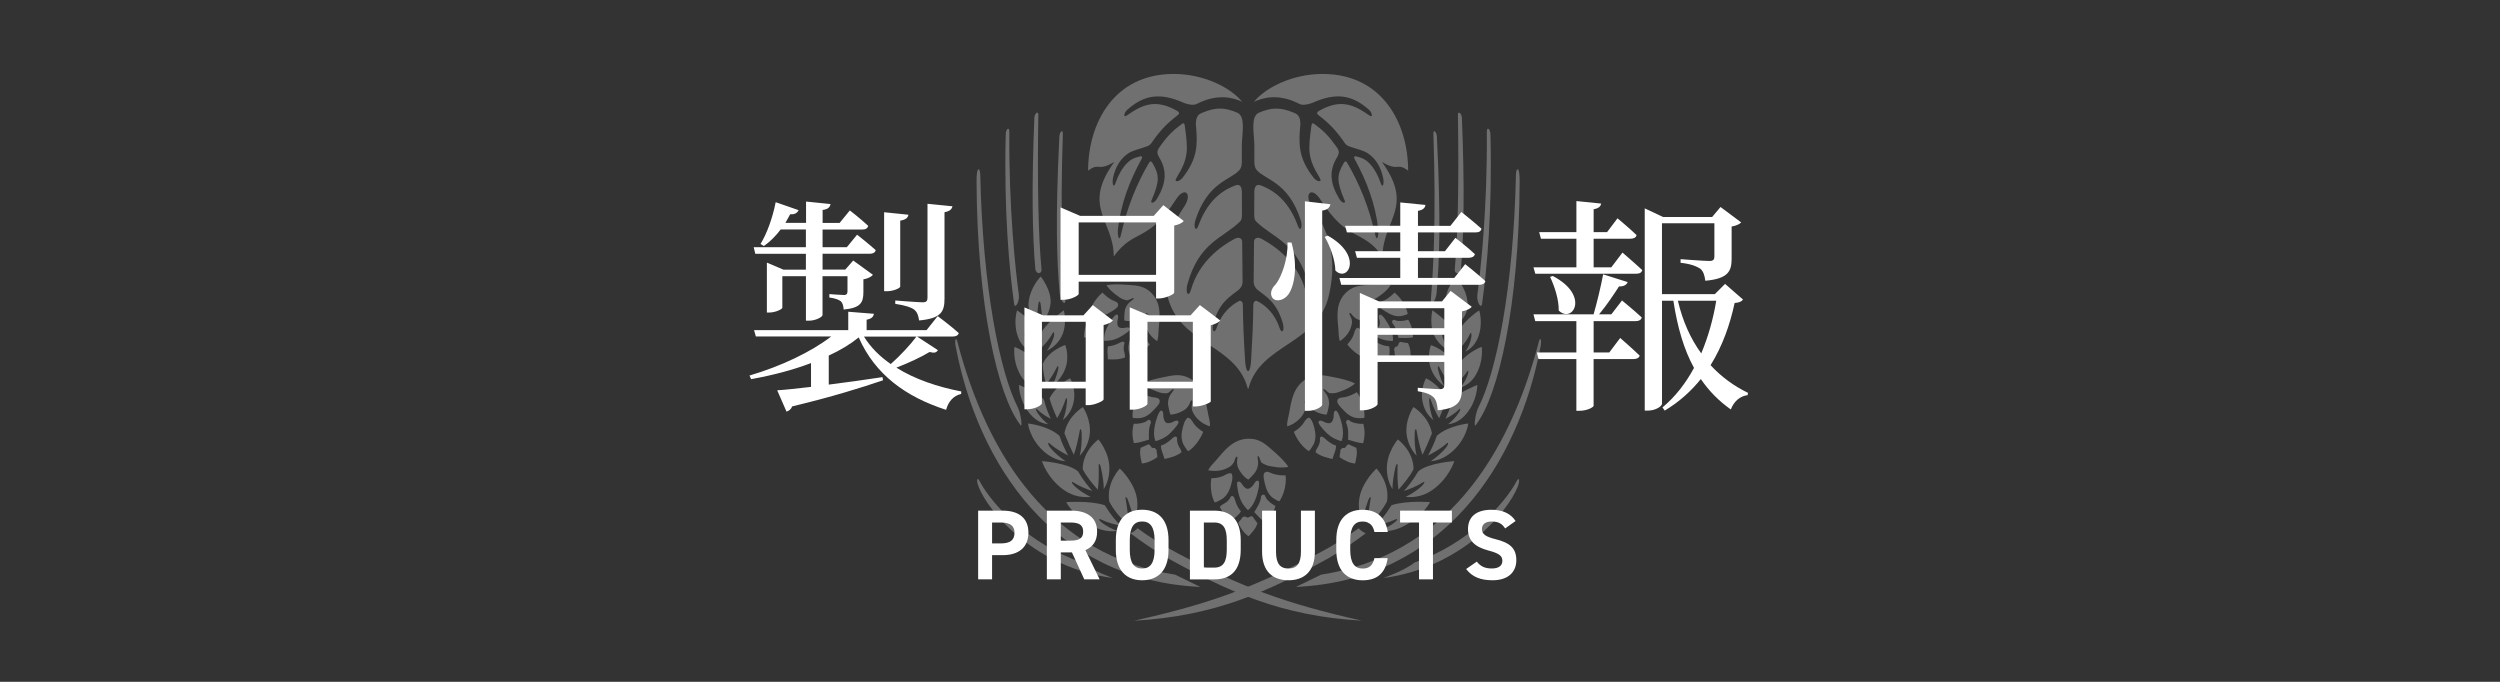 <?xml version="1.0" encoding="UTF-8"?><svg id="_レイヤー_2" xmlns="http://www.w3.org/2000/svg" xmlns:xlink="http://www.w3.org/1999/xlink" viewBox="0 0 660 180"><rect x="0" y="0" width="660" height="180" fill="#333333" stroke="none"/><defs><style>.cls-1{fill:none;}.cls-2{fill-rule:evenodd;}.cls-2,.cls-3{fill:#fff;}.cls-4{opacity:.3;}.cls-5{clip-path:url(#clippath);}</style><clipPath id="clippath"><rect class="cls-1" width="660" height="180"/></clipPath></defs><g id="_デザイン"><g class="cls-5"><g class="cls-4"><path class="cls-2" d="M369.73,83.46c-.64.07-1.32-.02-1.95-.23-.7-.23-1.35-.58-1.95-.97-.52-.33-1.62-.9-1.78-1.55-.23-1.01.94-1.16,1.61-1.51.92-.49,1.76-1.2,2.5-1.95,1.94,1.59,3.05,3.7,3.48,5.55.04.27-1.71.66-1.91.67ZM358.35,86.55c-.65.22-.82,1.45-1.05,1.98-.37.89-.95,1.69-1.62,2.38,1.36,1.79,3.27,3.16,4.82,3.62.24.07.73-1.77.76-1.95.11-.68.06-1.36-.1-2.02-.18-.7-.49-1.37-.86-1.99-.38-.65-.84-1.46-1.48-1.87-.1-.06-.24-.2-.4-.17l-.06.03ZM367.73,89.93c.11-1.35-.34-2.69-.97-3.89-.27-.51-1.9-3.41-2.53-2.93-.43.34-.07,1.17,0,1.61.04.51.09,1.21-.31,1.6-.33.33-.92.3-1.35.28-.44-.03-1.04-.3-1.44-.03-.6.41.27.97.56,1.22.66.49,1.33.93,2.06,1.31.62.33,1.32.58,2,.73.18.04,1.98.29,1.99.11ZM369.16,89.2c1.29,0,2.59.14,3.87-.15,0-1.57-.36-3.1-1.25-4.66-.82.27-1.67.39-2.53.35-.42-.03-.71-.08-1.06-.26-.29-.14-.57.01-.66.34-.09.44.22.65.43.98.25.35.44.76.6,1.17.09.16.68,2.24.6,2.23ZM362.57,92.15c-.02.77-.47,1.46-.32,2.23,1.5.59,3.01.56,4.5.47-.04-1.15.28-2.29-.03-3.43-.86-.02-1.71-.29-2.51-.65-.35-.14-1.82-1.13-1.85-.13,0,.19.14.45.18.63.04.3.06.59.05.88ZM368.91,91.39c-.14.15-.36.06-.52.18-.14.1-.23.28-.3.43-.12.28.03.46.07.76.04.43-.01.88.21,1.21,1.36.45,2.72.71,4.08.46-.06-1.29-.06-2.57-.75-3.85-.47-.06-.94-.14-1.41-.21-.25-.05-.61-.21-.82-.01-.37.3-.22.73-.56,1.01ZM361.54,75.2c-1.93.13-3.97.18-5.7,1.61-3.55,2.92-2.73,7.12-2.5,10.19.08,1.08.04,2.15.39,3.06,1.03-.66,1.88-1.55,2.49-2.66.26-.48.47-.99.58-1.52.23-.86.13-1.63-.21-2.21-.65-1.09-.2-1.28.12-.85.99,1.38,1.94,1.65,2.82,1.8.93.18,1.89.22,2.81.01.16-.04.01-2-.01-2.2-.05-.71-.28-1.22-.64-1.85-.39-.61-1-1.06-1.56-1.49-.55-.41.03-.51.44-.23.31.18.93.47,1.2.42.29-.04.62-.17.9-.26.71-.25,1.1-.61,1.71-1.03,1.06-.74,2.03-1.63,2.75-2.69-1.65-.35-3.61-.24-5.58-.1Z"/><path class="cls-2" d="M329.5,102.57c.2,0,.13-.11.2-.38,3.25-11.39,18.03-11.31,21.08-24.01,3.04-12.62-1.92-19.76-4.52-23.81-2.06-3.29,0-5.24,2.29-1.75,7.4,11.61,10.96,7.55,16.44,15.09,0-9.57,8.52-13.02-.17-24.96,4.57,2.71,3.85,0,6.93,2.31,0-12.48-6.76-25.54-22.59-25.54-7.99,0-15.07,3.6-18.12,7.37,2.54-1.26,6.54-2.03,11.23.17.99.46,1.21.7,2.33.57.6-.07,1.21-.22,1.85-.47,6.35-2.84,10.53-2.08,14.91,1.77.91.79,1.18,2.27.17,1.56-4.25-3.01-7.8-4.43-13.43-1.15-.38.26-.58.61-.06,1.03,2.76,2.11,4.57,3.94,6.65,6.92.4.61.69,1,1.3,1.28,1.43.6,4.27,1.1,5.5,2.18,1.89,1.4,3.05,3.5,3.62,6.04.42,1.72-.1,3.1-.62,1.54-.84-2.56-2.34-5-4.06-6.13-.84-.52-1.63-.72-2.42-.93-.43-.11-.67.18-.43.63,3.35,6.11,5.5,12.01,6.26,18.41.23,2.25-.39,3.4-.71,1.94-1.66-7.51-4.27-13.83-7.51-19.33-.3-.51-.58-.37-.87.11-1.87,3.2-1.93,4.78.25,9.92.38.82-.7.81-1.46-.5-2.51-4.23-2.69-7.55-.44-11.12.5-1,.47-1.59-.32-2.66-2.05-2.86-3.38-4.15-5.81-5.97-.48-.35-.69-.08-.76.53-.86,6.38-1.07,8.37,2.18,13.7.82,1.32-.72,1.11-1.59,0-4.06-5.21-3.99-8.84-3.5-14.15,0-.7-.06-1.27-.27-1.72-.33-.8-.73-1-1.51-1.33-3.75-1.57-6.1-1.26-9.13,0-2.39,1-1.24,5.83-1.24,8.67v4.26c0,1,.15,1.69.65,2.26,2.33,2.64,8.35,3.12,11.59,13.19.58,1.79-.07,3.4-.81,1.36-2.79-7.58-7.47-9.64-9.74-10.53-1-.4-1.7.12-1.7,1.78-.02,2.27-.02,2.71-.03,5.39-.02.98-.02,1.84.52,2.37,4.5,4.43,10.81,5.4,13.88,16.6.59,2.18-.25,3.75-.98,1.26-2.06-7.05-7.54-11.19-11.45-13.28-1.13-.61-2.02-.17-2.02.76-.02,3.99-.04,6.53-.1,10.54,0,1.04.6,1.79,1.04,2.16,2.14,1.73,5.05,3.14,6.68,8.87.52,1.82-.26,3.03-.91,1.1-1.29-3.91-3.85-5.93-5.78-6.97-.61-.35-1.11.22-1.11.88-.06,5.19-.24,8.81-.58,14.53-.02.77-.21,3.03-.8,3.03s-.78-2.26-.81-3.03c-.35-5.72-.52-9.34-.58-14.53,0-.66-.51-1.23-1.12-.88-1.92,1.05-4.48,3.06-5.78,6.97-.64,1.93-1.41.72-.9-1.1,1.63-5.74,4.54-7.15,6.68-8.87.43-.36,1.07-1.12,1.05-2.16-.05-4.01-.08-6.55-.11-10.54,0-.93-.88-1.36-2.01-.76-3.91,2.09-9.41,6.23-11.45,13.28-.73,2.49-1.59.91-1-1.26,3.07-11.19,9.39-12.16,13.89-16.6.54-.52.54-1.39.51-2.37,0-2.68,0-3.12-.02-5.39,0-1.66-.73-2.18-1.72-1.78-2.26.89-6.95,2.95-9.72,10.53-.75,2.03-1.41.43-.82-1.36,3.25-10.07,9.27-10.55,11.59-13.19.51-.56.66-1.26.66-2.26v-4.26c0-2.85,1.16-7.67-1.24-8.67-3.03-1.27-5.36-1.58-9.12,0-.8.33-1.2.53-1.5,1.33-.2.45-.28,1.02-.28,1.72.49,5.31.57,8.94-3.5,14.15-.88,1.11-2.42,1.32-1.59,0,3.24-5.33,3.04-7.32,2.18-13.7-.06-.61-.28-.88-.77-.53-2.41,1.82-3.76,3.11-5.79,5.97-.79,1.08-.84,1.67-.33,2.66,2.24,3.57,2.07,6.9-.44,11.12-.77,1.31-1.82,1.32-1.48.5,2.21-5.14,2.14-6.72.27-9.92-.28-.47-.56-.61-.88-.11-3.24,5.5-5.85,11.81-7.5,19.33-.32,1.45-.96.31-.72-1.94.76-6.4,2.91-12.3,6.26-18.41.24-.45,0-.74-.41-.63-.81.21-1.59.41-2.42.93-1.73,1.13-3.23,3.57-4.08,6.13-.51,1.55-1.03.17-.62-1.54.58-2.54,1.74-4.64,3.61-6.04,1.25-1.08,4.08-1.58,5.5-2.18.62-.27.92-.66,1.32-1.28,2.08-2.98,3.88-4.81,6.65-6.92.52-.42.31-.77-.08-1.03-5.64-3.28-9.16-1.86-13.4,1.15-1.03.71-.75-.77.17-1.56,4.38-3.84,8.56-4.61,14.9-1.77.64.25,1.26.41,1.84.47,1.12.12,1.35-.11,2.34-.57,4.7-2.19,8.69-1.43,11.22-.17-3.05-3.77-10.11-7.37-18.11-7.37-15.81,0-22.58,13.06-22.58,25.54,3.06-2.31,2.35.4,6.92-2.31-8.69,11.94-.15,15.39-.15,24.96,5.48-7.54,9.02-3.48,16.45-15.09,2.25-3.49,4.33-1.54,2.25,1.75-2.58,4.05-7.55,11.19-4.51,23.81,3.05,12.7,17.83,12.62,21.08,24.01.09.27,0,.38.21.38Z"/><path class="cls-2" d="M406.73,91.39c-5.86,30.96-25.68,61.77-64.6,63.56l6.64-3.24c32.58-5.07,49.58-31.05,57.53-61.66.3-1.17.75-.36.43,1.34Z"/><path class="cls-2" d="M350.98,147.22h0c3.57-2.1,6.7-4.24,9.55-6.42-.88-.41-1.46-.89-1.83-1.35-3.26,2.4-6.77,4.59-10.5,6.56h0c-16.7,8.84-28.21,13.27-48.8,17.86,21.36-1.19,35.36-7.68,51.58-16.64ZM385.69,70.96c.78-8.91.99-21.65.25-39.83-.06-1.23-1.06-1.99-1.05-.79.3,18.58-.04,32.32-.83,40.67-.15,1.54,1.49,1.45,1.63-.05ZM379.33,35.97c-.06-1.1-.96-2.04-.91-.59.75,22.73-.05,35.88-.66,43.59-.17,2.15,1.32.57,1.51-1.68.7-7.84,1.18-18.88.06-41.31ZM391.3,79.94c1.2-8.6,2.69-23.91,2.18-44.42-.03-1.56-.97-2.2-.96-.68.18,19.91-1.61,36.41-2.5,42.94-.28,2.08,1.17,4.14,1.27,2.17ZM390.28,107.58c4.75-9.23,9.3-31.73,9.93-61.45.04-1.91,1.01-2.47.98,1.68-.13,32.58-5.54,56.4-11.44,64.2-.88,1.54-.26-2.9.52-4.43ZM385.15,85.12c.08-1.21-.03-2.89-.24-4.65-.13-1.12-.52-1.17-.66-.07-.21,1.6-.34,3.09-.54,4.45-.75-.88-1.84-2.51-2.06-4.77-.29-3.52,2.6-7.08,2.6-7.08,0,0,2.85,2.87,3.19,6.84.26,2.81-1.32,4.49-2.3,5.28ZM381.94,105.18c-.6,2.02-1.46,4.03-2.02,5.23-.8-1.36-1.53-2.9-2.3-5.12-.17-.45-.38-.03-.31.79.17,1.9.53,3.5,1.12,4.83-.91-.73-2.2-2.09-2.78-4.4-.93-3.69.83-6.64.83-6.64,0,0,3.4,1.54,5.45,5.32ZM383.82,87.28c.74,1.54.59,3.45.39,4.65-1.03-1.08-2.13-2.13-3.13-4.08-.25-.5-.56.16-.2,1.29.46,1.38,1.08,2.48,1.77,3.46-1.05-.51-2.53-1.49-3.63-3.31-1.91-3.14-.87-7.38-.87-7.38,0,0,3.8,2.57,5.68,5.37ZM383.74,96.15c-.09,2.07-.56,4.09-.94,5.3-.96-1.21-1.84-2.58-2.89-4.61-.25-.48-.48,0-.2,1,.44,1.61.94,2.97,1.58,4.12-.96-.71-2.36-1.99-3.29-4.07-1.58-3.47-.23-6.78-.23-6.78,0,0,4.38,1.38,5.96,5.05ZM369.19,129.28c-.25-1.75-.29-4.02-.23-6.42.03-.65-.38-.4-.57.5-.45,2.09-.8,4.17-.77,5.79-.64-1.02-1.49-2.85-1.49-5.47-.03-4.3,2.9-7.67,2.9-7.67,0,0,4.12,2.96,4.15,7.82-.86,1.85-2.85,4.19-3.99,5.45ZM375.54,120.06c-.63-1.72-1.14-3.99-1.58-6.44-.13-.67-.47-.27-.48.7-.09,2.13.08,4.34.5,5.99-.91-.98-2.23-2.81-2.6-5.35-.61-4.04,1.77-7.5,1.77-7.5,0,0,4.07,2.39,4.88,6.95-1.15,2.87-1.97,4.65-2.48,5.64ZM366.17,132.38s-2.09,4.16-5.03,5.85c-.03-1.82.3-4.17.73-6.68.09-.55-.38-.34-.65.49-.66,1.94-1.35,3.85-1.61,5.42-.57-1.32-1.14-3.36-.75-5.87.72-4.44,4.52-7.89,4.52-7.89,0,0,3.59,3.63,2.79,8.68ZM371.08,131.18c1.47-.73,3.18-1.74,4.51-3.13.56-.61.6-1.03.08-.72-1.67,1.08-3.48,1.75-5.04,2.3.98-1.09,2.41-2.85,3.78-5.18,2.64-2.28,9.53-2.71,9.53-2.71,0,0-1.33,4.4-5.69,7.55-2.71,1.96-5.5,2.07-7.17,1.89ZM377.71,121.76c1.4-.96,3.1-2.3,4.24-3.87.5-.7.41-1.21.03-.88-1.61,1.46-3.44,2.43-4.97,3.25.72-1.35,1.73-3.4,2.29-5.19,2.99-2.73,8.32-3.27,8.32-3.27,0,0-.36,3.89-4.07,7.27-2.21,2.04-4.44,2.58-5.84,2.69ZM368.46,137.69c.5-.44.5-.84.05-.61-1.86.89-3.79,1.35-5.42,1.71.98-.91,2.5-2.58,4.28-5.42,3.97-1.3,10.17-.8,10.17-.8,0,0-1.86,3.71-6.96,6.34-2.6,1.35-4.91,1.47-6.58,1.26,1.46-.55,3.12-1.33,4.47-2.49ZM382.31,111.99c.98-.78,1.93-1.72,2.82-3.04.48-.68.46-1.27.09-.92-1.31,1.34-2.52,1.93-3.63,2.55.54-1.15,1.28-2.92,1.83-5.07,1.49-1.9,6.59-3.88,6.59-3.88,0,0,.06,4-2.83,7.54-1.7,2.09-3.6,2.69-4.87,2.83ZM386.86,92.82c.68-1.03,1.28-2.21,1.54-3.64.22-1-.04-1.66-.32-1.03-.75,1.66-1.64,2.67-2.47,3.64.17-1.29.26-3.16-.45-4.58,1.8-3.02,5.35-5.28,5.35-5.28,0,0,1.18,3.61-.4,7.36-.87,2.04-2.22,3.04-3.26,3.52ZM385.38,102.43c.76-.84,1.47-1.81,1.95-3.08.45-1.1.41-1.9-.04-1.22-1.08,1.64-2.16,2.47-3.21,3.33.38-1.29.89-3.32.89-5.18,2.34-3.35,6.2-4.72,6.2-4.72,0,0,.61,3.58-1.53,7.36-1.21,2.14-2.97,3.08-4.27,3.49Z"/><path class="cls-2" d="M400.38,127.05c-3.3,6.26-13.09,16.61-26.96,21.46-2.54,2.09-8.25,4.1-8.25,4.1,20.35-2.68,32.82-17.26,35.51-24.13.65-1.68.38-2.71-.3-1.42Z"/><path class="cls-2" d="M252.71,90.05c7.95,30.61,24.95,56.59,57.53,61.66l6.64,3.24c-38.92-1.79-58.74-32.61-64.6-63.56-.32-1.7.13-2.51.43-1.34Z"/><path class="cls-2" d="M359.6,163.87c-20.59-4.59-32.1-9.02-48.8-17.86h0c-3.73-1.97-7.24-4.16-10.5-6.56-.37.46-.95.94-1.83,1.35,2.85,2.18,5.99,4.32,9.55,6.42h0c16.22,8.96,30.22,15.45,51.58,16.64ZM274.95,71c-.79-8.35-1.13-22.09-.83-40.67.01-1.2-.99-.43-1.05.79-.74,18.18-.53,30.92.25,39.83.13,1.49,1.78,1.58,1.63.05ZM279.74,77.28c.19,2.26,1.68,3.84,1.51,1.68-.61-7.71-1.42-20.86-.66-43.59.05-1.44-.85-.51-.91.59-1.12,22.43-.64,33.47.06,41.31ZM268.97,77.78c-.89-6.52-2.67-23.02-2.5-42.94.01-1.51-.93-.88-.96.68-.5,20.52.98,35.83,2.18,44.42.1,1.97,1.55-.09,1.27-2.17ZM269.25,112.01c-5.9-7.8-11.31-31.62-11.44-64.2-.03-4.15.94-3.59.98-1.68.63,29.72,5.18,52.22,9.93,61.45.78,1.53,1.4,5.97.52,4.43ZM271.56,79.84c.35-3.97,3.19-6.84,3.19-6.84,0,0,2.89,3.55,2.6,7.08-.22,2.26-1.31,3.89-2.06,4.77-.2-1.36-.33-2.85-.54-4.45-.14-1.1-.52-1.05-.66.07-.21,1.76-.32,3.44-.24,4.65-.98-.78-2.56-2.47-2.3-5.28ZM282.52,99.87s1.76,2.95.83,6.64c-.59,2.32-1.88,3.68-2.78,4.4.59-1.33.96-2.94,1.12-4.83.08-.82-.14-1.24-.31-.79-.77,2.23-1.5,3.77-2.3,5.12-.56-1.21-1.42-3.21-2.02-5.23,2.05-3.78,5.45-5.32,5.45-5.32ZM280.87,81.92s1.04,4.24-.87,7.38c-1.1,1.82-2.58,2.8-3.63,3.31.69-.99,1.31-2.08,1.77-3.46.36-1.13.04-1.79-.2-1.29-1.01,1.95-2.11,2.99-3.13,4.08-.2-1.2-.35-3.11.39-4.65,1.88-2.8,5.68-5.37,5.68-5.37ZM281.23,91.1s1.35,3.31-.23,6.78c-.93,2.08-2.32,3.36-3.29,4.07.64-1.14,1.14-2.51,1.58-4.12.29-1,.06-1.48-.2-1-1.04,2.04-1.93,3.41-2.89,4.61-.38-1.21-.85-3.22-.94-5.3,1.58-3.67,5.96-5.05,5.96-5.05ZM285.83,123.83c.03-4.86,4.15-7.82,4.15-7.82,0,0,2.92,3.37,2.9,7.67,0,2.62-.86,4.45-1.49,5.47.04-1.62-.32-3.71-.77-5.79-.19-.9-.59-1.15-.57-.5.06,2.4.03,4.67-.23,6.42-1.14-1.26-3.13-3.6-3.99-5.45ZM281,114.42c.81-4.56,4.88-6.95,4.88-6.95,0,0,2.38,3.46,1.77,7.5-.38,2.54-1.69,4.37-2.6,5.35.41-1.65.59-3.87.5-5.99-.01-.97-.36-1.37-.48-.7-.45,2.44-.96,4.72-1.58,6.44-.51-.99-1.33-2.77-2.48-5.64ZM295.63,123.7s3.8,3.45,4.52,7.89c.39,2.51-.18,4.55-.75,5.87-.26-1.57-.94-3.48-1.61-5.42-.27-.84-.74-1.04-.65-.49.43,2.5.76,4.86.73,6.68-2.94-1.68-5.03-5.85-5.03-5.85-.8-5.05,2.79-8.68,2.79-8.68ZM280.76,129.29c-4.36-3.15-5.69-7.55-5.69-7.55,0,0,6.89.43,9.53,2.71,1.37,2.32,2.8,4.08,3.78,5.18-1.56-.55-3.37-1.21-5.04-2.3-.52-.31-.47.12.08.72,1.33,1.38,3.04,2.4,4.51,3.13-1.67.18-4.45.07-7.17-1.89ZM275.46,119.07c-3.71-3.39-4.07-7.27-4.07-7.27,0,0,5.33.55,8.32,3.27.56,1.79,1.57,3.84,2.29,5.19-1.53-.82-3.36-1.79-4.97-3.25-.38-.33-.47.18.03.88,1.14,1.57,2.85,2.91,4.24,3.87-1.4-.1-3.62-.64-5.84-2.69ZM295.02,140.18c-1.67.21-3.98.08-6.58-1.26-5.09-2.63-6.96-6.34-6.96-6.34,0,0,6.2-.5,10.17.8,1.77,2.83,3.29,4.51,4.28,5.42-1.63-.36-3.57-.82-5.42-1.71-.46-.23-.46.17.05.61,1.35,1.15,3.01,1.94,4.47,2.49ZM271.83,109.17c-2.89-3.54-2.83-7.54-2.83-7.54,0,0,5.11,1.98,6.59,3.88.54,2.16,1.29,3.92,1.83,5.07-1.11-.63-2.32-1.21-3.63-2.55-.37-.35-.39.24.09.92.89,1.32,1.84,2.27,2.82,3.04-1.27-.14-3.17-.74-4.87-2.83ZM268.9,89.29c-1.58-3.76-.4-7.36-.4-7.36,0,0,3.55,2.25,5.35,5.28-.71,1.42-.62,3.29-.45,4.58-.83-.97-1.72-1.98-2.47-3.64-.28-.63-.54.03-.32,1.03.27,1.44.87,2.61,1.54,3.64-1.03-.48-2.39-1.49-3.26-3.52ZM269.36,98.94c-2.14-3.78-1.53-7.36-1.53-7.36,0,0,3.87,1.37,6.2,4.72,0,1.85.51,3.89.89,5.18-1.05-.86-2.13-1.69-3.21-3.33-.46-.68-.49.12-.04,1.22.48,1.27,1.19,2.23,1.95,3.08-1.3-.41-3.06-1.35-4.27-3.49Z"/><path class="cls-2" d="M258.33,128.47c2.69,6.87,15.16,21.45,35.51,24.13,0,0-5.7-2.01-8.25-4.1-13.87-4.85-23.66-15.2-26.96-21.46-.68-1.29-.95-.25-.3,1.42Z"/><path class="cls-2" d="M335.89,131.34c-.55-.46-.98-1.03-1.27-1.64-.35-.71-.57-1.44-.74-2.2-.12-.65-.51-1.91-.15-2.52.59-.92,1.59-.14,2.34.1,1.07.33,2.24.44,3.35.43.23,2.66-.53,5.08-1.61,6.77-.17.26-1.75-.8-1.93-.94ZM325.09,125c-.67-.3-1.71.48-2.29.7-.94.39-2,.55-3.02.56-.35,2.35.04,4.81.87,6.34.11.22,1.87-.77,2.04-.89.58-.42,1.07-.94,1.44-1.57.39-.66.69-1.39.86-2.13.22-.78.49-1.73.31-2.52-.03-.13-.03-.35-.16-.44,0,0-.03-.02-.06-.05ZM329.5,134.65c1.13-.94,1.81-2.29,2.23-3.66.19-.57,1.18-3.96.33-4.1-.58-.08-.91.82-1.23,1.19-.35.44-.85.96-1.45.96-.47,0-.89-.46-1.19-.8-.31-.37-.55-1.01-1.06-1.1-.76-.17-.53.91-.49,1.32.1.85.27,1.7.52,2.52.23.73.54,1.43.94,2.08.11.15,1.25,1.7,1.4,1.59ZM331.13,135.2c.94.98,1.82,2.06,3.01,2.79,1.17-1.16,2.09-2.59,2.57-4.42-.8-.43-1.54-.97-2.14-1.65-.28-.33-.44-.59-.59-1-.1-.31-.44-.44-.76-.24-.39.24-.31.67-.39,1.05-.12.44-.29.91-.46,1.32-.1.19-1.21,2.18-1.25,2.14ZM323.98,132.4c-.61.55-1.44.74-1.95,1.41.69,1.58,1.82,2.7,3.04,3.77.81-.89,1.93-1.5,2.54-2.59-.62-.69-1.05-1.51-1.37-2.39-.15-.39-.5-2.22-1.27-1.51-.14.15-.25.46-.37.6-.18.27-.39.5-.61.71ZM329.28,136.63c-.22-.01-.31-.21-.53-.26-.18-.03-.4.04-.54.1-.33.1-.33.35-.54.61-.3.35-.67.65-.76,1.07.67,1.36,1.51,2.59,2.7,3.43.92-1,1.89-1.97,2.36-3.43-.3-.4-.6-.82-.9-1.22-.17-.24-.3-.62-.62-.64-.47-.04-.7.39-1.17.35ZM336.07,118.98c-1.56-1.37-3.12-2.88-5.51-3.11-4.84-.51-7.41,3.24-9.57,5.7-.74.85-1.59,1.62-2.03,2.58,1.27.28,2.61.24,3.88-.12.53-.15,1.08-.39,1.57-.66.82-.49,1.34-1.14,1.53-1.82.33-1.34.83-1.11.73-.55-.3,1.8.22,2.7.74,3.48.55.85,1.23,1.59,2.08,2.12.15.11,1.51-1.46,1.66-1.63.48-.58.69-1.12.89-1.87.21-.73.07-1.53-.03-2.29-.07-.73.4-.37.53.15.1.39.33,1.07.56,1.22.25.19.61.33.89.47.71.36,1.26.39,2.05.54,1.35.26,2.74.32,4.1.08-.97-1.52-2.52-2.92-4.07-4.3Z"/><path class="cls-2" d="M358.07,110.35c-.68-.11-1.35-.39-1.93-.79-.65-.43-1.21-.98-1.72-1.55-.44-.49-1.41-1.39-1.38-2.09.05-1.1,1.3-.92,2.07-1.09,1.09-.24,2.14-.73,3.11-1.29,1.53,2.18,2.07,4.66,2,6.67-.03.29-1.94.19-2.14.14ZM345.54,110.29c-.73.04-1.25,1.25-1.64,1.73-.63.81-1.45,1.46-2.34,1.98.89,2.22,2.46,4.16,3.91,5.07.22.14,1.25-1.6,1.34-1.79.31-.67.44-1.38.47-2.1.01-.77-.12-1.55-.32-2.28-.21-.78-.45-1.73-.99-2.34-.08-.09-.19-.28-.36-.29h-.07ZM354.19,116.41c.5-1.36.41-2.86.11-4.26-.13-.6-.98-4.03-1.77-3.72-.53.22-.4,1.17-.46,1.64-.1.54-.25,1.27-.77,1.55-.43.24-1.03.05-1.46-.1-.44-.15-.98-.6-1.46-.44-.73.25,0,1.07.23,1.41.54.69,1.1,1.33,1.73,1.93.55.51,1.19.97,1.84,1.32.17.09,1.95.86,2.01.67ZM355.87,116.07c1.32.37,2.61.87,4.01.94.44-1.61.51-3.28.04-5.12-.92.04-1.82-.08-2.69-.35-.42-.15-.71-.28-1.01-.57-.26-.22-.59-.15-.77.17-.22.42.05.73.16,1.12.15.42.23.91.28,1.37.04.19.06,2.49-.01,2.45ZM348.28,117.22c-.24.78-.89,1.37-.96,2.2,1.37,1.03,2.92,1.43,4.47,1.75.28-1.19.94-2.27.94-3.53-.88-.26-1.67-.78-2.39-1.37-.32-.24-1.54-1.67-1.86-.66-.06.19.01.5,0,.7-.04.32-.1.62-.2.91ZM354.99,118.24c-.19.11-.39-.04-.58.04-.17.06-.31.22-.43.36-.21.26-.1.48-.15.8-.08.46-.26.9-.13,1.3,1.27.84,2.59,1.5,4.04,1.63.3-1.34.67-2.65.33-4.15-.46-.19-.92-.41-1.39-.61-.24-.12-.57-.39-.84-.24-.46.21-.43.69-.86.88ZM352.02,99.57c-2.02-.42-4.12-.94-6.3.03-4.46,1.99-4.82,6.52-5.44,9.73-.22,1.12-.57,2.22-.47,3.24,1.25-.38,2.37-1.06,3.3-2.02.4-.42.76-.89,1.03-1.39.47-.82.6-1.63.42-2.32-.35-1.3.16-1.37.37-.84.62,1.7,1.52,2.23,2.38,2.65.9.45,1.88.76,2.88.81.17,0,.58-2.04.61-2.26.15-.74.06-1.33-.13-2.07-.22-.74-.72-1.37-1.17-1.97-.45-.58.18-.51.51-.12.27.28.82.74,1.1.77.31.04.69,0,1-.01.8-.05,1.3-.31,2.04-.57,1.29-.46,2.54-1.09,3.58-1.98-1.59-.83-3.63-1.27-5.69-1.68Z"/><path class="cls-2" d="M287.58,82.8c.44-1.85,1.55-3.96,3.48-5.55.73.75,1.57,1.46,2.5,1.95.66.35,1.84.5,1.61,1.51-.15.65-1.25,1.22-1.78,1.55-.6.39-1.25.74-1.95.97-.63.21-1.31.3-1.95.23-.2,0-1.95-.4-1.91-.67ZM300.8,86.52c-.15-.03-.3.11-.4.17-.64.41-1.1,1.22-1.48,1.87-.37.61-.68,1.28-.86,1.99-.16.66-.21,1.34-.1,2.02.03.18.52,2.03.76,1.95,1.54-.46,3.46-1.83,4.82-3.62-.67-.69-1.26-1.49-1.62-2.38-.23-.53-.4-1.75-1.05-1.98l-.06-.03ZM293.48,89.82c.68-.15,1.38-.4,2-.73.72-.38,1.39-.82,2.06-1.31.3-.25,1.16-.81.56-1.22-.4-.27-1,0-1.44.03-.43.02-1.02.05-1.35-.28-.4-.39-.35-1.09-.31-1.6.06-.44.42-1.27,0-1.61-.64-.48-2.27,2.42-2.53,2.93-.63,1.2-1.08,2.54-.97,3.89.01.18,1.81-.07,1.99-.11ZM290.65,86.97c.16-.41.35-.82.6-1.17.2-.33.52-.54.43-.98-.08-.33-.37-.48-.66-.34-.35.18-.64.24-1.06.26-.86.03-1.71-.09-2.53-.35-.89,1.55-1.25,3.09-1.25,4.66,1.28.29,2.58.16,3.87.15-.07.02.52-2.06.6-2.23ZM296.69,91.27c.04-.18.19-.44.18-.63-.04-1-1.5,0-1.85.13-.8.36-1.65.63-2.51.65-.32,1.14,0,2.28-.03,3.43,1.49.09,2.99.12,4.5-.47.14-.77-.3-1.46-.32-2.23-.01-.29,0-.57.05-.88ZM289.74,90.37c-.21-.2-.57-.04-.82.01-.47.06-.94.15-1.41.21-.69,1.28-.68,2.56-.75,3.85,1.35.25,2.72-.02,4.08-.46.22-.33.17-.78.21-1.21.04-.3.19-.47.07-.76-.07-.16-.16-.34-.3-.43-.16-.12-.38-.04-.52-.18-.34-.28-.19-.71-.56-1.01ZM292.09,75.3c.73,1.07,1.7,1.95,2.75,2.69.6.42.99.78,1.71,1.03.28.09.61.22.9.26.27.05.88-.24,1.2-.42.4-.28.99-.18.44.23-.56.43-1.17.88-1.56,1.49-.36.63-.59,1.13-.64,1.85-.03.21-.17,2.16-.01,2.2.92.2,1.88.17,2.81-.01.88-.16,1.83-.42,2.82-1.8.32-.43.77-.24.12.85-.34.58-.43,1.35-.21,2.21.12.52.33,1.04.58,1.52.6,1.1,1.45,1.99,2.49,2.66.35-.91.31-1.98.39-3.06.23-3.07,1.05-7.26-2.5-10.19-1.74-1.43-3.77-1.48-5.7-1.61-1.97-.14-3.93-.25-5.58.1Z"/><path class="cls-2" d="M299,110.21c-.08-2.02.46-4.49,2-6.67.96.56,2.02,1.05,3.11,1.29.78.17,2.02-.01,2.07,1.09.03.71-.94,1.61-1.38,2.09-.51.57-1.07,1.12-1.72,1.55-.58.4-1.25.68-1.93.79-.21.05-2.11.15-2.14-.14ZM313.6,110.28c-.17.01-.28.2-.36.29-.54.6-.78,1.56-.99,2.34-.21.73-.33,1.51-.32,2.28.03.72.16,1.43.47,2.1.08.18,1.11,1.93,1.34,1.79,1.45-.91,3.02-2.85,3.91-5.07-.89-.52-1.71-1.17-2.34-1.98-.39-.48-.91-1.68-1.64-1.73h-.07ZM307.03,115.73c.65-.35,1.3-.8,1.84-1.32.63-.6,1.19-1.24,1.73-1.93.23-.34.96-1.16.23-1.41-.49-.16-1.02.29-1.46.44-.44.15-1.03.34-1.46.1-.52-.29-.67-1.01-.77-1.55-.06-.47.07-1.42-.46-1.64-.79-.31-1.64,3.12-1.77,3.72-.3,1.41-.39,2.91.11,4.26.06.19,1.84-.58,2.01-.67ZM303.33,113.61c.05-.46.13-.94.28-1.37.12-.39.38-.7.16-1.12-.18-.31-.51-.39-.77-.17-.31.29-.59.42-1.01.57-.87.28-1.77.39-2.69.35-.48,1.84-.4,3.52.04,5.12,1.39-.06,2.68-.57,4.01-.94-.07.04-.06-2.26-.01-2.45ZM310.74,116.31c-.01-.2.06-.51,0-.7-.32-1.01-1.54.42-1.86.66-.72.6-1.51,1.11-2.39,1.37,0,1.26.65,2.34.94,3.53,1.55-.33,3.1-.73,4.47-1.75-.07-.83-.73-1.41-.96-2.2-.1-.3-.15-.59-.2-.91ZM303.36,117.36c-.27-.15-.59.12-.84.24-.46.2-.92.42-1.39.61-.34,1.5.03,2.82.33,4.15,1.46-.13,2.78-.79,4.04-1.63.13-.41-.04-.85-.13-1.3-.04-.32.06-.54-.15-.8-.12-.14-.26-.3-.43-.36-.2-.08-.4.07-.58-.04-.43-.19-.4-.67-.86-.88ZM301.5,101.25c1.05.89,2.29,1.52,3.58,1.98.74.26,1.24.52,2.04.57.31.01.69.05,1,.01.29-.03.84-.49,1.1-.77.33-.4.96-.46.51.12-.46.6-.95,1.23-1.17,1.97-.19.74-.28,1.33-.13,2.07.03.22.44,2.26.61,2.26,1-.05,1.98-.36,2.88-.81.86-.41,1.75-.95,2.38-2.65.21-.53.72-.47.37.84-.18.69-.06,1.51.42,2.32.27.5.63.97,1.03,1.39.93.96,2.05,1.63,3.3,2.02.1-1.03-.24-2.12-.47-3.24-.63-3.21-.98-7.74-5.44-9.73-2.18-.98-4.28-.45-6.3-.03-2.05.41-4.1.85-5.69,1.68Z"/></g><path class="cls-3" d="M247.62,92.45c-.42.6-.84.84-2.22.48-2.16,1.32-5.51,2.88-8.75,4.13,4.85,3.06,10.91,5.09,17.14,6.29l-.06.66c-1.92.42-3.36,1.92-3.96,4.19-10.61-3.42-18.75-9.29-23.07-19.12-2.22,1.8-4.91,3.42-7.91,4.79v7.67c4.43-.54,9.35-1.26,14.2-1.98l.12.84c-5.81,1.98-13.48,4.37-23.97,6.89-.3.78-.9,1.2-1.5,1.38l-2.46-5.63c2.1-.12,5.21-.48,8.93-.9v-6.29c-4.85,1.86-10.25,3.24-15.82,4.25l-.42-.96c8.33-2.46,16.18-6.17,21.57-10.31h-19.89l-.48-1.68h24.87v-4.85l6.77.54c-.12.78-.6,1.32-1.92,1.56v2.76h15.82l2.94-3.71s3.48,2.58,5.57,4.49c-.18.6-.72.9-1.56.9h-9.47l5.51,3.6ZM212.81,60.58h-6.71c-1.32,1.74-2.82,3.24-4.43,4.37l-.9-.54c1.68-2.7,3.18-6.83,4.01-11.03l6.05,2.1c-.3.66-.96,1.2-2.22,1.08-.42.78-.84,1.56-1.26,2.28h5.45v-5.63l6.47.66c-.18.84-.66,1.38-2.1,1.56v3.42h4.49l2.7-3.3s2.94,2.28,4.85,4.08c-.18.66-.66.96-1.5.96h-10.55v4.67h6.41l2.7-3.3s3.06,2.4,4.91,4.07c-.12.66-.72.96-1.5.96h-12.52v4.19h5.99l2.1-2.4,5.21,3.77c-.36.48-1.38,1.02-2.52,1.2v3.36c0,2.7-.66,4.19-5.21,4.61-.06-.9-.24-1.68-.72-2.16-.54-.42-1.38-.78-3.06-1.02v-.9s2.88.24,3.83.24c.78,0,.96-.36.96-1.02v-3.95h-6.59v10.25c0,.54-1.86,1.5-3.54,1.5h-.84v-11.74h-6.23v8.33c0,.36-1.8,1.26-3.48,1.26h-.6v-13.18l4.37,1.86h5.93v-4.19h-13.36l-.42-1.74h13.78v-4.67ZM228.09,88.86c1.74,2.82,4.13,5.21,7.07,7.25,2.52-2.22,5.33-5.27,6.77-7.25h-13.84ZM237.67,75.62c0,.48-1.86,1.26-3.48,1.26h-.78v-20.85l6.41.66c-.12.78-.66,1.32-2.16,1.56v17.38ZM236.35,79.33s5.99.48,7.25.48c.96,0,1.26-.36,1.26-1.2v-24.81l6.59.66c-.18.84-.78,1.32-2.1,1.56v22.77c0,3.42-.78,5.27-6.71,5.81-.18-1.26-.48-2.22-1.32-2.88-.84-.6-2.22-1.08-4.97-1.5v-.9Z"/><path class="cls-3" d="M288.48,80.53l5.33,4.08c-.42.48-1.32.96-2.46,1.2v19.65c-.06.42-2.4,1.5-4.01,1.5h-.72v-4.43h-11.56v3.96c0,.48-1.92,1.56-3.89,1.56h-.72v-26.9l4.91,2.1h10.67l2.46-2.7ZM286.63,100.78v-15.82h-11.56v15.82h11.56ZM284.77,77.59c0,.42-2.04,1.56-4.07,1.56h-.72v-24.39l5.15,2.22h19.47l2.52-2.82,5.39,4.19c-.36.48-1.32.96-2.52,1.2v17.74c-.06.42-2.4,1.5-4.01,1.5h-.78v-4.43h-20.43v3.24ZM284.77,58.72v13.84h20.43v-13.84h-20.43ZM322.16,84.6c-.42.48-1.26.96-2.52,1.26v20.13c-.06.36-2.46,1.32-3.95,1.32h-.78v-4.79h-11.98v4.08c0,.48-1.98,1.56-3.96,1.56h-.72v-27.02l4.97,2.1h11.09l2.46-2.7,5.39,4.08ZM314.91,100.78v-15.82h-11.98v15.82h11.98Z"/><path class="cls-3" d="M340.97,64.05c1.74,6.41.72,11.39-.78,13.6-1.08,1.56-3.24,2.22-4.25,1.02-.78-1.14-.3-2.52.84-3.6,1.56-1.98,3.3-6.83,3.12-11.08l1.08.06ZM351.22,53.92c-.18.84-.66,1.44-2.16,1.68v51.23c0,.6-1.92,1.62-3.66,1.62h-.9v-55.31l6.71.78ZM350.5,62.19c9.53,5.33,5.33,12.52,2.04,9.23-.06-2.88-1.44-6.59-2.82-8.87l.78-.36ZM386.81,69.74s3.3,2.58,5.33,4.49c-.18.66-.78.96-1.62.96h-36.43l-.48-1.8h16.06v-5.33h-11.44l-.48-1.74h11.92v-4.97h-14.08l-.48-1.74h14.56v-6.17l6.65.66c-.12.78-.6,1.32-1.98,1.56v3.96h8.57l2.88-3.66s3.36,2.64,5.33,4.43c-.18.66-.66.96-1.5.96h-15.28v4.97h7.13l2.76-3.54s3.18,2.46,5.15,4.31c-.18.66-.78.96-1.62.96h-13.42v5.33h9.59l2.88-3.65ZM382.98,76.81l5.57,4.19c-.42.48-1.32.96-2.58,1.2v20.01c0,3.48-.72,5.57-6.41,6.11-.12-1.5-.36-2.64-1.02-3.36-.78-.78-1.92-1.32-4.25-1.68v-.9s4.73.36,5.81.36c.96,0,1.2-.36,1.2-1.2v-5.99h-17.62v11.15c0,.48-1.92,1.62-3.9,1.62h-.78v-30.98l5.03,2.22h16.66l2.28-2.76ZM363.68,81.37v5.27h17.62v-5.27h-17.62ZM381.3,93.83v-5.45h-17.62v5.45h17.62Z"/><path class="cls-3" d="M428.34,66.69s3.24,2.76,5.21,4.61c-.12.66-.72.96-1.56.96h-26.67l-.48-1.68h11.33v-7.55h-9.35l-.48-1.74h9.83v-8.21l6.53.66c-.12.72-.6,1.26-1.98,1.5v6.05h3.54l2.76-3.66s3.12,2.58,5.03,4.43c-.12.66-.78.96-1.62.96h-9.71v7.55h4.67l2.94-3.89ZM428.22,79.33s3.24,2.64,5.21,4.49c-.18.66-.78.96-1.62.96h-11.09v8.27h4.13l2.88-3.83s3.18,2.76,5.15,4.67c-.18.6-.78.9-1.62.9h-10.55v12.34c0,.3-1.5,1.32-3.83,1.32h-.72v-13.66h-10.01l-.42-1.74h10.43v-8.27h-10.85l-.48-1.8h15.88c.9-3.12,1.92-7.37,2.52-10.55l6.47,2.04c-.24.66-.96,1.2-2.28,1.14-1.32,2.04-3.24,4.97-5.27,7.37h3.24l2.82-3.66ZM409.94,72.86c9.95,5.21,5.15,12.7,1.56,9.11.06-2.94-1.14-6.47-2.28-8.87l.72-.24ZM460.16,79.09c-.42.54-.96.78-2.22.9-1.2,5.63-3.18,11.33-6.35,16.42,2.82,3.06,6.17,5.51,9.89,7.31l-.12.6c-1.98.24-3.6,1.62-4.43,3.78-3.12-2.22-5.75-4.85-7.91-8.03-2.52,3.12-5.63,5.99-9.53,8.33l-.6-.84c3.48-2.88,6.17-6.47,8.33-10.43-2.64-4.79-4.37-10.67-5.45-17.74h-3v27.21c0,.6-1.62,1.8-3.72,1.8h-.84v-53.39l4.85,2.28h12.94l2.22-2.64,5.45,4.07c-.3.36-1.26.9-2.52,1.08v8.45c0,3.24-.78,5.33-6.95,5.87-.18-1.38-.48-2.46-1.32-3.18-.96-.6-2.4-1.26-5.21-1.56v-.96s6.11.48,7.61.48c1.02,0,1.32-.36,1.32-1.2v-8.75h-13.84v18.7h13.96l2.7-2.7,4.73,4.13ZM442.96,79.39c1.26,5.39,3.36,10.07,6.17,13.9,1.86-4.43,3.18-9.17,3.96-13.9h-10.13Z"/><path class="cls-3" d="M261.91,146.56v6.39h-3.68v-18.14h6.49c4.18,0,6.78,1.92,6.78,5.81s-2.58,5.94-6.78,5.94h-2.81ZM264.2,143.46c2.55,0,3.63-.89,3.63-2.84,0-1.73-1.08-2.68-3.63-2.68h-2.29v5.52h2.29Z"/><path class="cls-3" d="M286.25,152.95l-3.26-7.12h-2.94v7.12h-3.68v-18.14h6.49c4.18,0,6.78,1.87,6.78,5.55,0,2.45-1.13,4.05-3.1,4.86l3.76,7.73h-4.05ZM282.52,142.73c2.18,0,3.44-.47,3.44-2.37s-1.26-2.42-3.44-2.42h-2.47v4.79h2.47Z"/><path class="cls-3" d="M301.52,153.19c-4.07,0-6.94-2.47-6.94-8.02v-2.58c0-5.6,2.87-8.02,6.94-8.02s6.97,2.42,6.97,8.02v2.58c0,5.55-2.87,8.02-6.97,8.02ZM298.26,145.17c0,3.47,1.13,4.92,3.26,4.92s3.29-1.45,3.29-4.92v-2.58c0-3.47-1.16-4.92-3.29-4.92s-3.26,1.45-3.26,4.92v2.58Z"/><path class="cls-3" d="M314.14,152.95v-18.14h6.44c4.1,0,6.97,2.1,6.97,7.89v2.37c0,5.76-2.87,7.89-6.97,7.89h-6.44ZM323.87,145.07v-2.37c0-3.13-.84-4.76-3.29-4.76h-2.76v11.91h2.76c2.45,0,3.29-1.66,3.29-4.79Z"/><path class="cls-3" d="M347.13,134.81v10.78c0,5.36-2.94,7.6-6.97,7.6s-6.97-2.23-6.97-7.57v-10.81h3.68v10.81c0,3.1,1.03,4.47,3.29,4.47s3.29-1.37,3.29-4.47v-10.81h3.68Z"/><path class="cls-3" d="M362.85,140.44c-.34-1.71-1.34-2.76-3.13-2.76-2.13,0-3.26,1.45-3.26,4.92v2.58c0,3.37,1.13,4.92,3.26,4.92,1.84,0,2.73-.92,3.13-2.76h3.5c-.6,4.07-2.89,5.86-6.63,5.86-4.07,0-6.94-2.47-6.94-8.02v-2.58c0-5.6,2.87-8.02,6.94-8.02,3.6,0,6.05,1.89,6.65,5.86h-3.52Z"/><path class="cls-3" d="M383.3,134.81v3.13h-5v15.01h-3.68v-15.01h-5v-3.13h13.67Z"/><path class="cls-3" d="M397.36,139.52c-.79-1.24-1.73-1.84-3.58-1.84-1.66,0-2.55.76-2.55,2,0,1.42,1.16,2.05,3.58,2.66,3.79.95,5.5,2.37,5.5,5.57,0,2.97-2,5.28-6.26,5.28-3.18,0-5.39-.87-6.99-2.97l2.81-1.95c.97,1.21,2.08,1.81,3.94,1.81,2.1,0,2.81-.92,2.81-2.02,0-1.26-.76-1.97-3.71-2.73-3.58-.95-5.36-2.66-5.36-5.65s1.89-5.1,6.2-5.1c2.89,0,5.07.97,6.36,2.97l-2.76,1.97Z"/></g></g></svg>